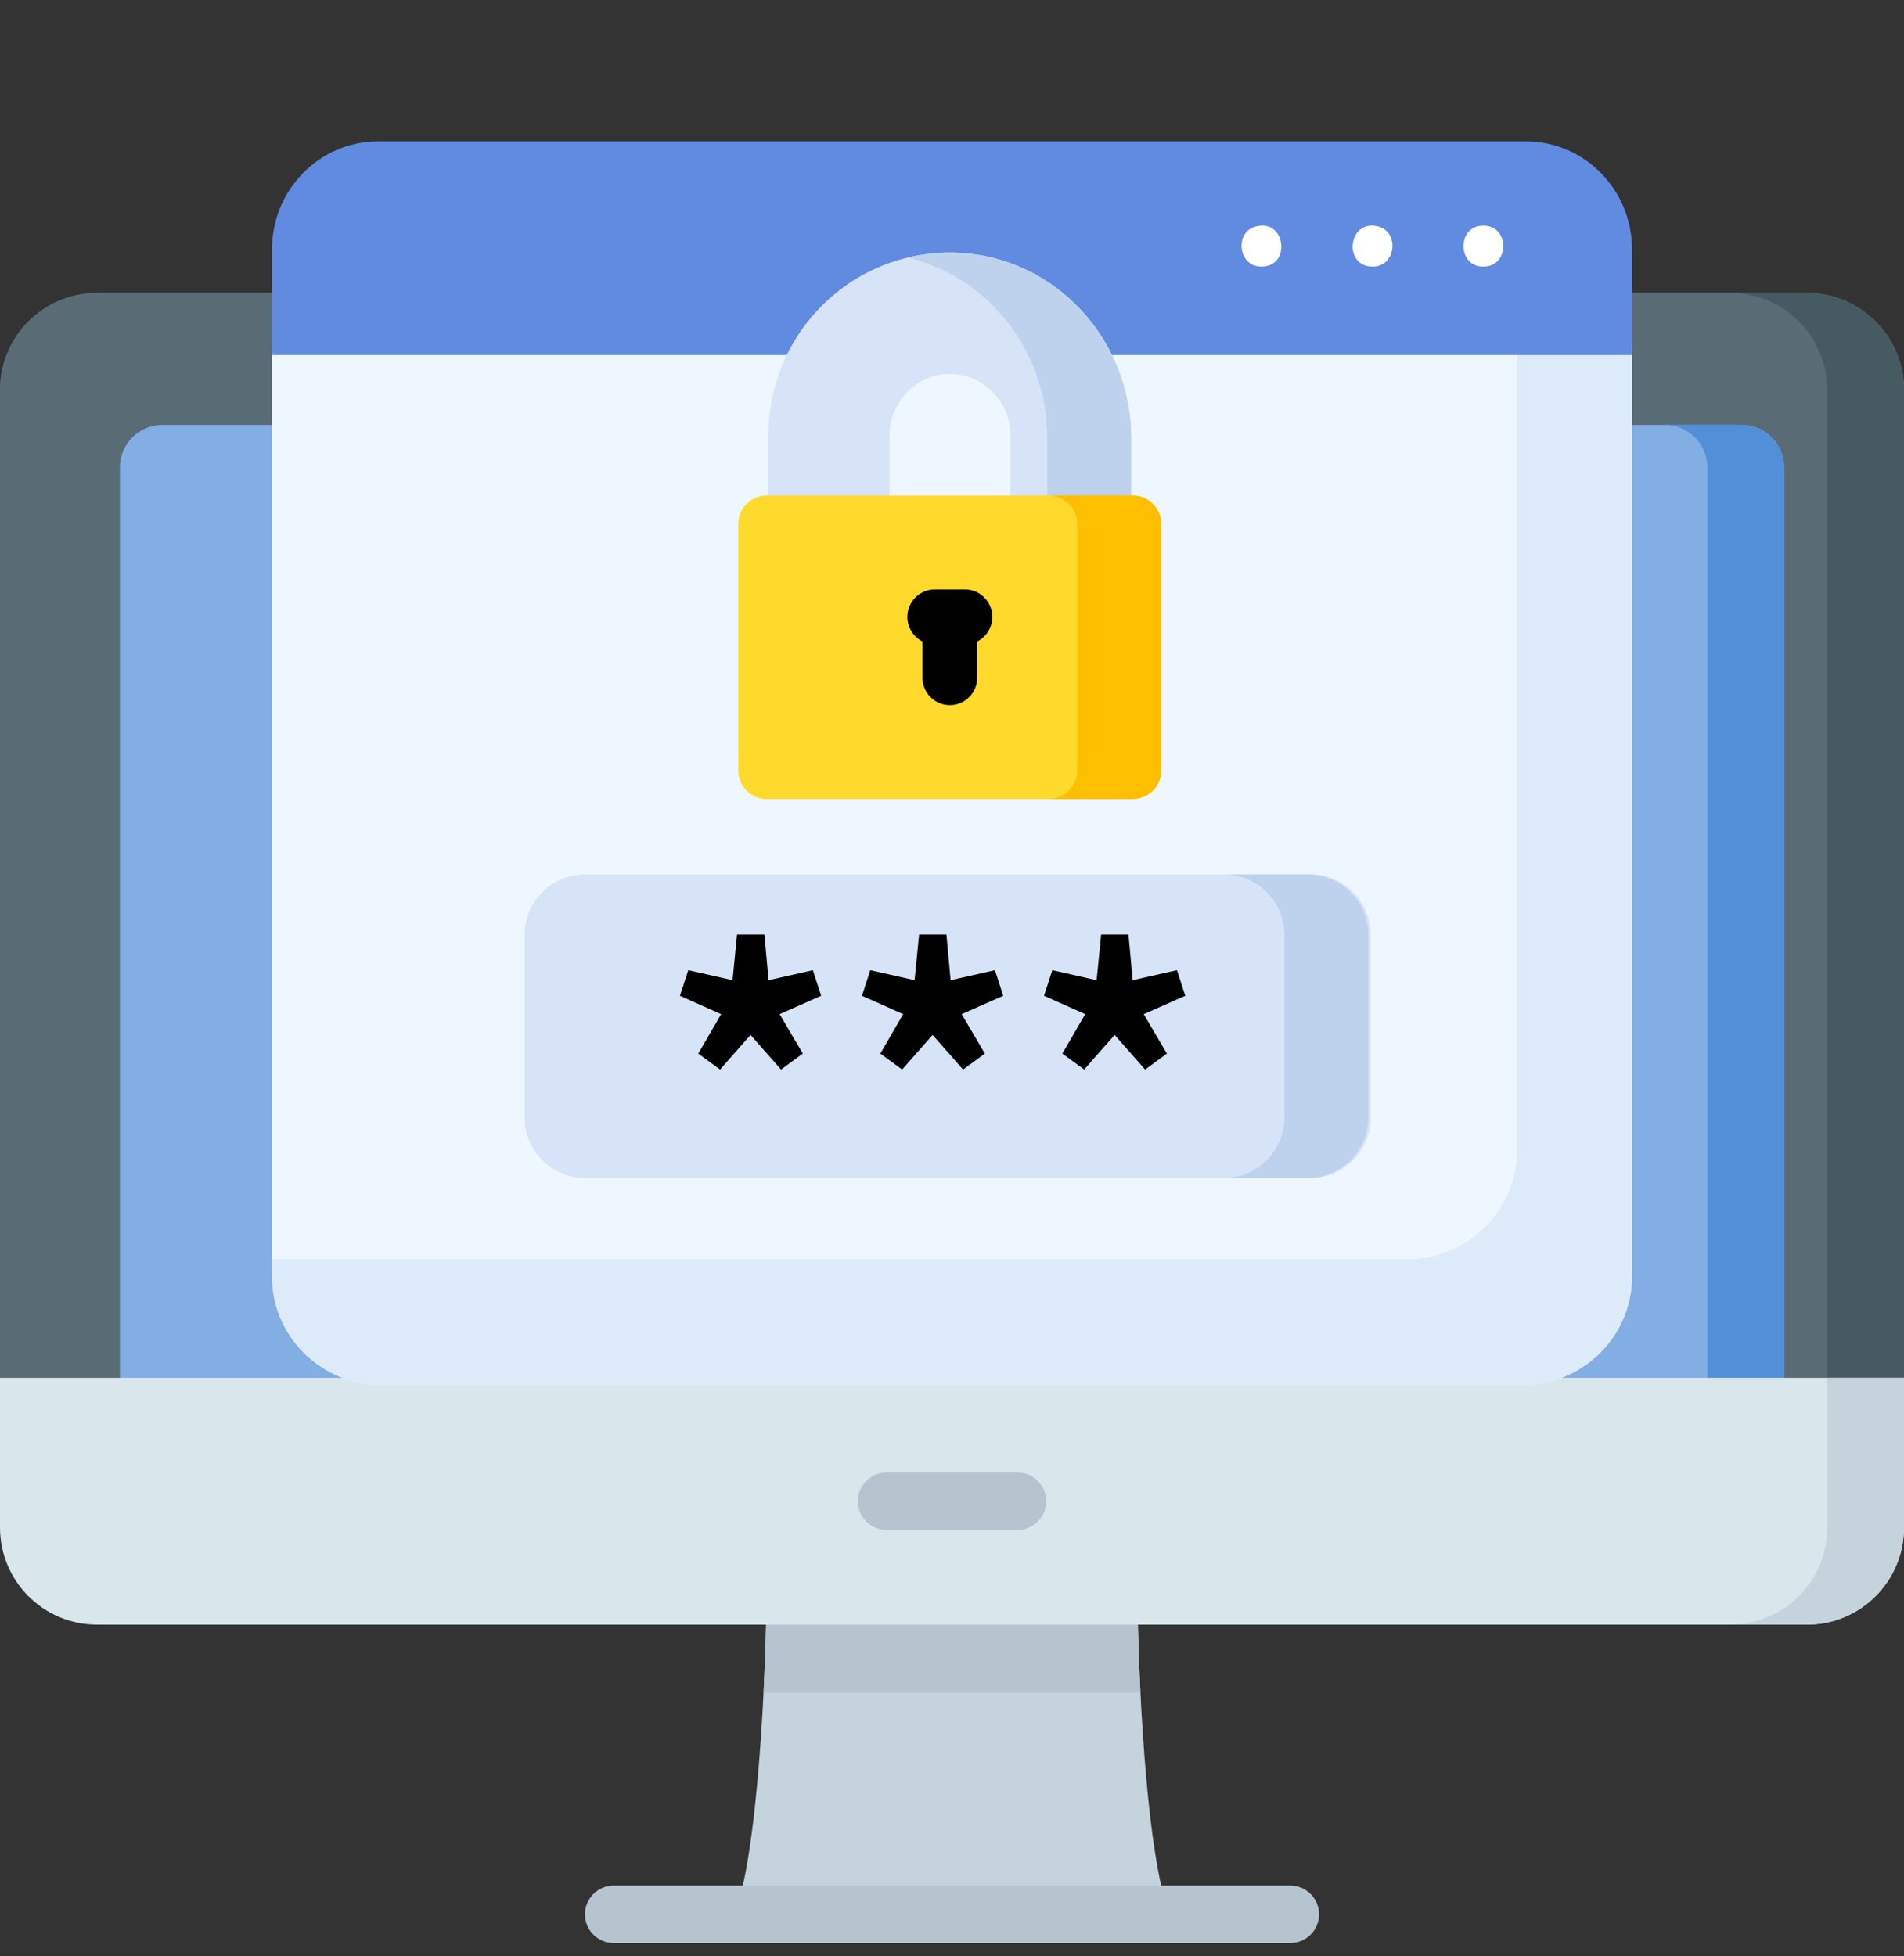 <svg width="110" height="113" viewBox="0 0 110 113" fill="none" xmlns="http://www.w3.org/2000/svg">
<rect x="0" y="0" width="110" height="113" fill="#333333" stroke="none"/>
<g clip-path="url(#clip0_73_950)">
<path d="M65.729 93.35H44.271C44.271 93.35 44.07 105.974 42.464 110.586H67.536C65.93 105.974 65.729 93.35 65.729 93.35Z" fill="#C5D3DD"/>
<path d="M65.886 97.783H44.113C44.242 95.219 44.27 93.351 44.27 93.351H65.729C65.729 93.351 65.758 95.219 65.886 97.783Z" fill="#B6C4CF"/>
<path d="M0 79.589V22.534C0 19.435 2.512 16.922 5.612 16.922H104.388C107.487 16.922 110 19.435 110 22.534V79.589H0Z" fill="#596C76"/>
<path d="M0 82.116V22.534C0 19.435 2.512 16.922 5.612 16.922H104.388C107.487 16.922 110 19.435 110 22.534V82.116H0L0 82.116Z" fill="#596C76"/>
<path d="M110 22.533V79.59H105.568V22.533C105.568 19.435 103.056 16.922 99.956 16.922H104.387C107.487 16.922 110 19.435 110 22.533Z" fill="#465A61"/>
<path d="M103.071 82.116H6.929V27C6.929 25.644 8.027 24.546 9.383 24.546H100.617C101.972 24.546 103.071 25.644 103.071 27V82.116H103.071Z" fill="#82AEE3"/>
<path d="M103.071 27.001V79.59H98.639V27.001C98.639 25.645 97.54 24.546 96.186 24.546H100.618C101.972 24.546 103.071 25.645 103.071 27.001Z" fill="#528FD8"/>
<path d="M104.388 93.852H5.612C2.512 93.852 0 91.34 0 88.241V79.589H110V88.241C110 91.34 107.487 93.852 104.388 93.852Z" fill="#D9E7EC"/>
<path d="M110 79.589V88.24C110 91.34 107.487 93.852 104.387 93.852H99.955C103.053 93.852 105.566 91.34 105.566 88.24V79.589H110Z" fill="#C5D3DD"/>
<path d="M58.782 88.38H51.217C50.3 88.38 49.557 87.637 49.557 86.721C49.557 85.804 50.3 85.061 51.217 85.061H58.782C59.699 85.061 60.442 85.804 60.442 86.721C60.442 87.637 59.699 88.38 58.782 88.38Z" fill="#B6C4CF"/>
<path d="M74.546 112.245H35.453C34.537 112.245 33.794 111.502 33.794 110.585C33.794 109.669 34.537 108.926 35.453 108.926H74.546C75.463 108.926 76.206 109.669 76.206 110.585C76.206 111.502 75.463 112.245 74.546 112.245Z" fill="#B6C4CF"/>
</g>
<path d="M94.286 20.278L55 17.144L15.714 20.278V73.733C15.714 77.195 18.546 80.001 22.038 80.001H87.962C91.454 80.001 94.286 77.195 94.286 73.733V20.278H94.286Z" fill="#EEF7FF"/>
<path d="M87.646 19.844V66.427C87.646 69.914 84.815 72.74 81.322 72.74H15.714V73.688C15.714 77.174 18.546 80.001 22.038 80.001H87.962C91.455 80.001 94.286 77.174 94.286 73.688V19.844L90.966 18.266L87.646 19.844Z" fill="#DCEAFA"/>
<path d="M33.798 68.049H75.703C77.632 68.049 79.195 66.478 79.195 64.541V54.018C79.195 52.081 77.632 50.51 75.703 50.51H33.798C31.87 50.51 30.306 52.081 30.306 54.018V64.541C30.306 66.478 31.87 68.049 33.798 68.049Z" fill="#D7E4F7"/>
<path d="M94.286 20.511H15.714V14.402C15.714 10.957 18.463 8.164 21.853 8.164H88.147C91.537 8.164 94.286 10.957 94.286 14.402V20.511Z" fill="#618BE0"/>
<path d="M72.885 15.399C71.496 15.433 71.285 13.298 72.653 13.06C74.304 12.725 74.57 15.404 72.885 15.399Z" fill="white"/>
<path d="M79.291 15.399C77.606 15.402 77.868 12.728 79.522 13.06C80.89 13.299 80.679 15.434 79.291 15.399Z" fill="white"/>
<path d="M85.698 15.399C84.166 15.421 84.168 13.015 85.698 13.036C87.229 13.013 87.231 15.423 85.698 15.399Z" fill="white"/>
<path d="M65.352 25.281C65.352 19.658 61.024 14.897 55.433 14.606C49.394 14.292 44.399 19.117 44.399 25.115V29.893H51.383V25.207C51.383 23.406 52.697 21.826 54.478 21.629C56.585 21.395 58.368 23.046 58.368 25.114V29.893H65.352V25.281Z" fill="#D7E4F7"/>
<path d="M55.433 14.607C54.401 14.553 53.4 14.652 52.449 14.879C57.108 16.001 60.503 20.302 60.503 25.282V29.893H65.351V25.282C65.351 19.658 61.024 14.897 55.433 14.607Z" fill="#BED2EE"/>
<path d="M65.461 46.161H44.29C43.386 46.161 42.653 45.425 42.653 44.517V30.267C42.653 29.359 43.386 28.623 44.29 28.623H65.461C66.365 28.623 67.098 29.359 67.098 30.267V44.517C67.098 45.425 66.365 46.161 65.461 46.161Z" fill="#FFDA2D"/>
<path d="M57.329 35.638C57.329 34.761 56.621 34.05 55.748 34.05H54.002C53.129 34.05 52.421 34.761 52.421 35.638C52.421 36.259 52.777 36.795 53.294 37.056V39.145C53.294 40.022 54.002 40.733 54.875 40.733C55.748 40.733 56.456 40.022 56.456 39.145V37.056C56.973 36.795 57.329 36.259 57.329 35.638Z" fill="black"/>
<path d="M65.411 28.623H60.563C61.494 28.623 62.249 29.381 62.249 30.317V44.467C62.249 45.403 61.494 46.161 60.563 46.161H65.411C66.343 46.161 67.097 45.403 67.097 44.467V30.317C67.097 29.381 66.342 28.623 65.411 28.623Z" fill="#FDBF00"/>
<path d="M41.602 61.783L40.342 60.863L41.662 58.583L39.282 57.523L39.762 56.043L42.322 56.623L42.582 53.983H44.162L44.402 56.623L46.962 56.043L47.442 57.523L45.042 58.583L46.382 60.863L45.122 61.783L43.362 59.783L41.602 61.783ZM52.119 61.783L50.859 60.863L52.179 58.583L49.799 57.523L50.279 56.043L52.839 56.623L53.099 53.983H54.679L54.919 56.623L57.479 56.043L57.959 57.523L55.559 58.583L56.899 60.863L55.639 61.783L53.879 59.783L52.119 61.783ZM62.636 61.783L61.376 60.863L62.696 58.583L60.316 57.523L60.796 56.043L63.356 56.623L63.616 53.983H65.196L65.436 56.623L67.996 56.043L68.476 57.523L66.076 58.583L67.416 60.863L66.156 61.783L64.396 59.783L62.636 61.783Z" fill="black"/>
<path d="M75.562 50.51H70.714C72.643 50.51 74.207 52.081 74.207 54.018V64.541C74.207 66.478 72.643 68.049 70.714 68.049H75.562C77.491 68.049 79.055 66.478 79.055 64.541V54.018C79.055 52.081 77.491 50.51 75.562 50.51Z" fill="#BED2EE"/>
<defs>
<clipPath id="clip0_73_950">
<rect width="110" height="112.245" fill="white"/>
</clipPath>
</defs>
</svg>

